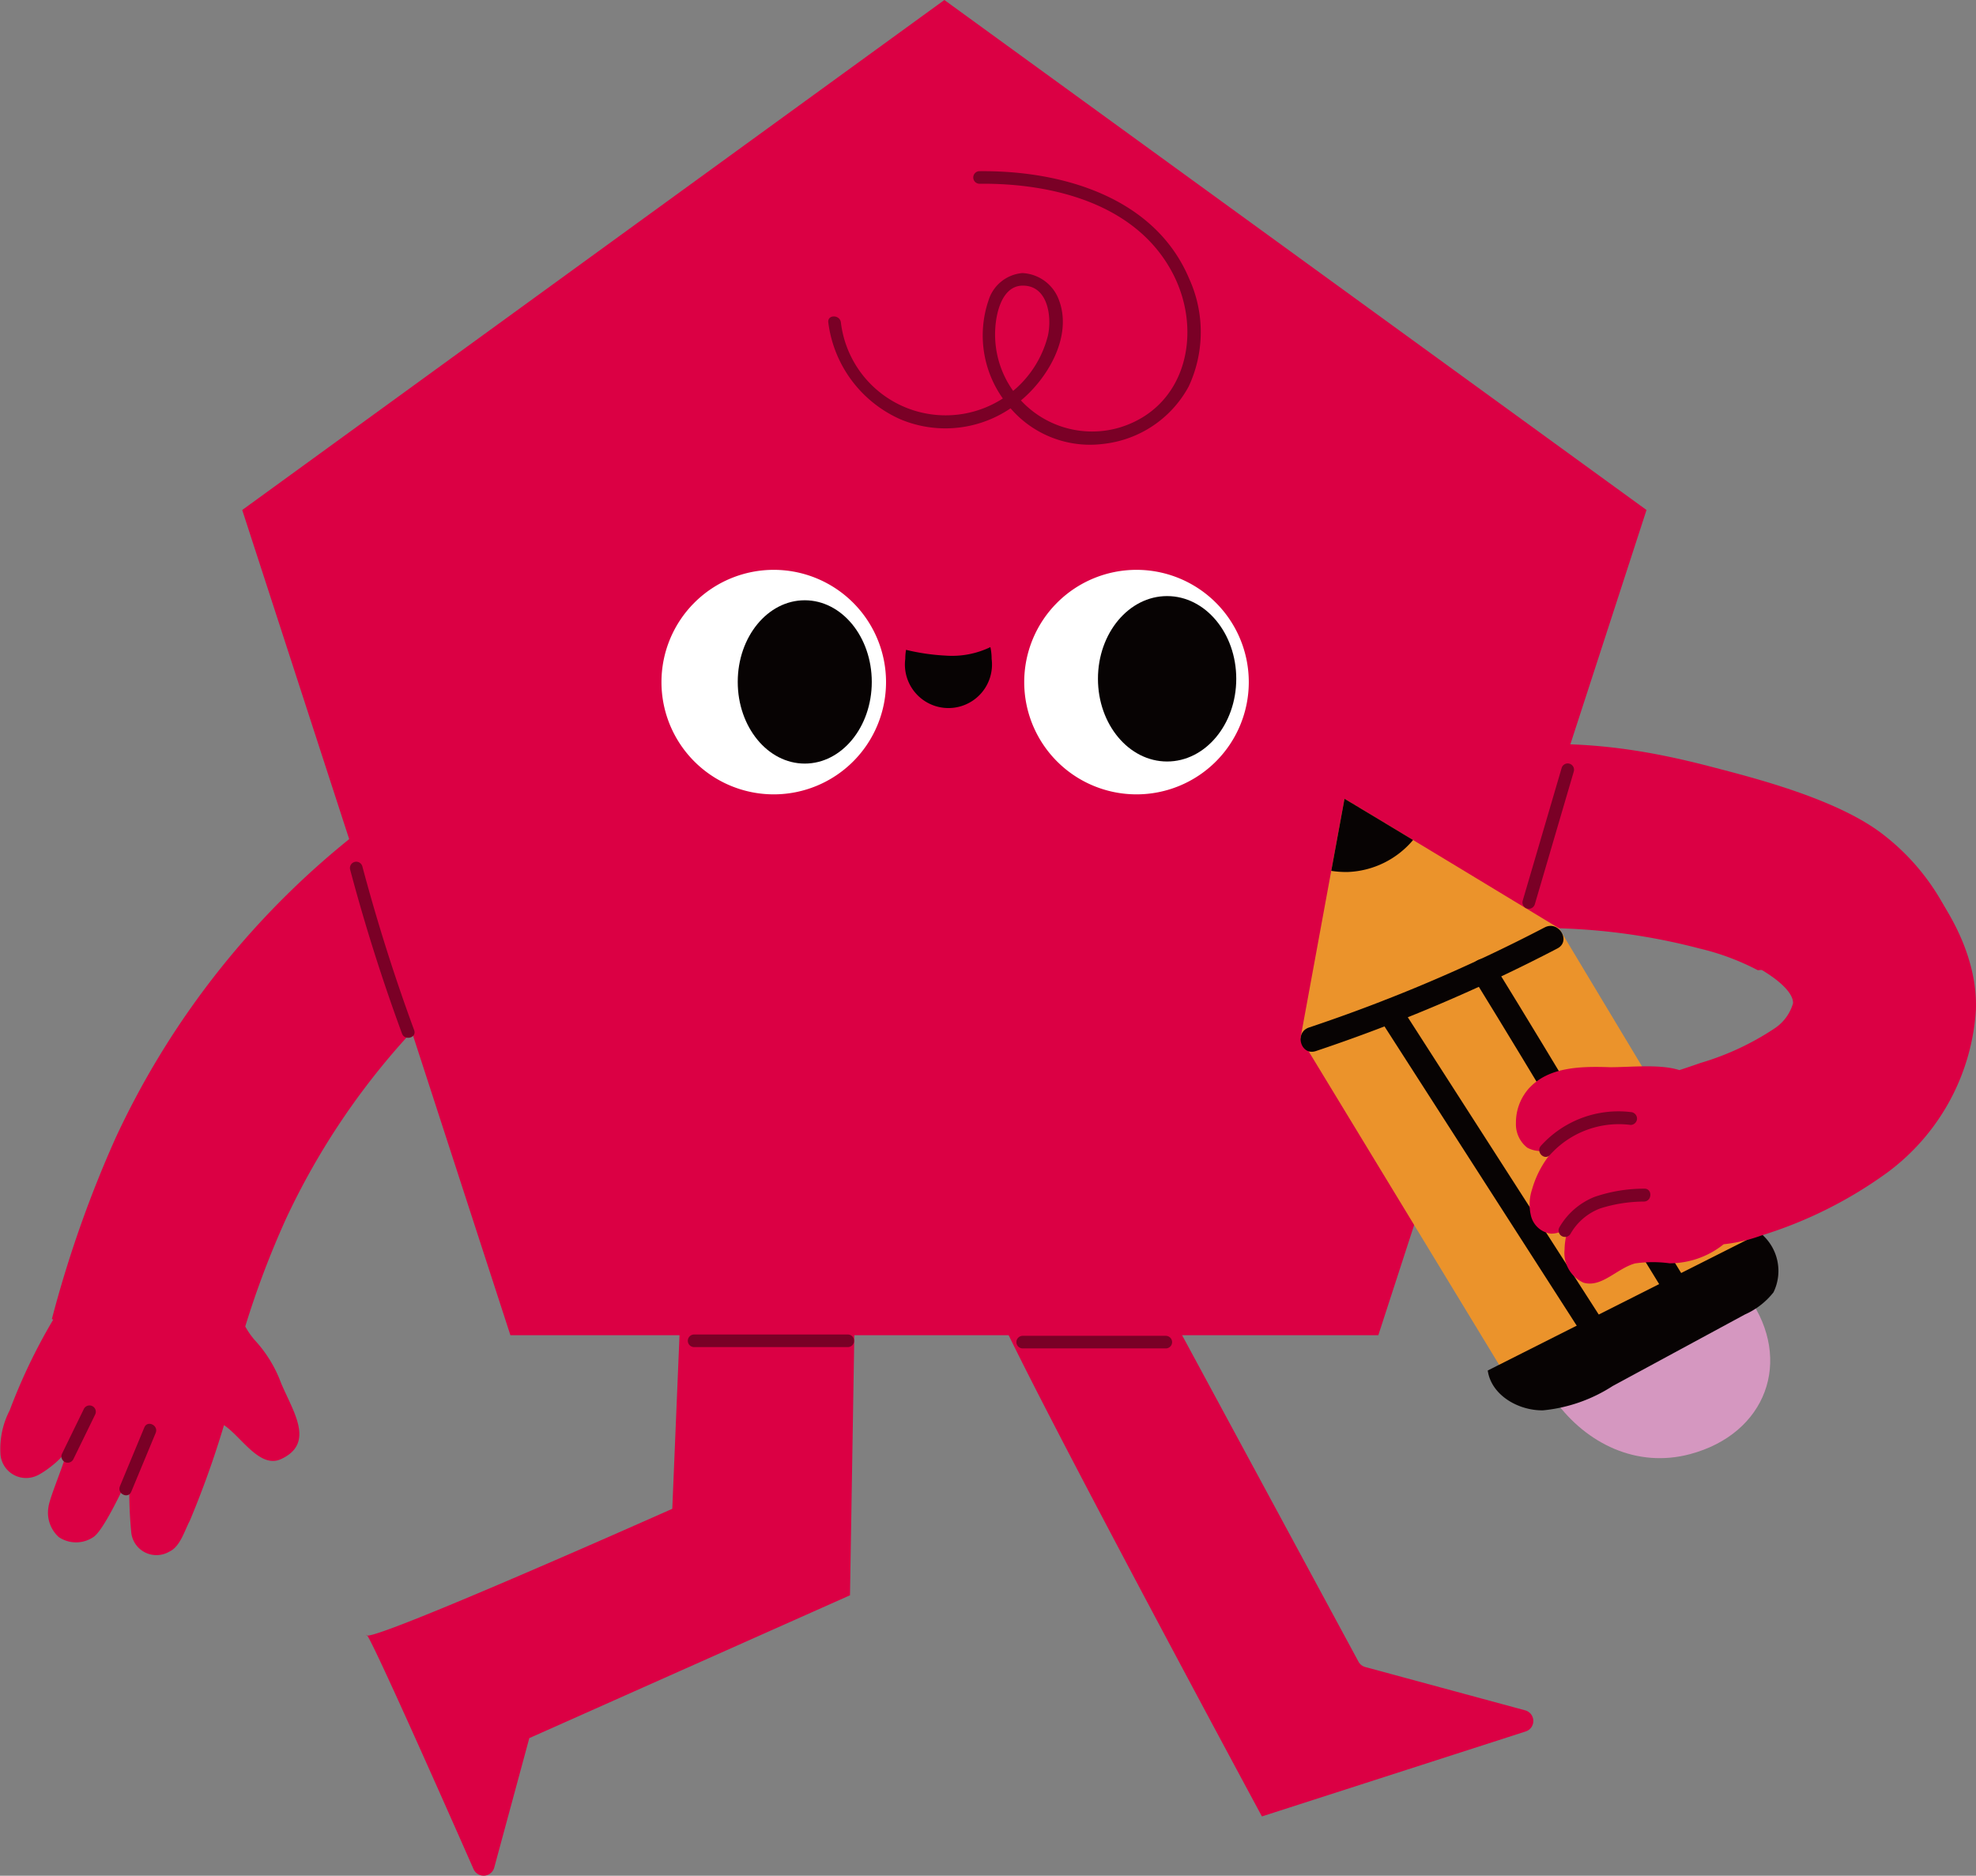 <?xml version="1.0" encoding="UTF-8"?> <svg xmlns="http://www.w3.org/2000/svg" id="グループ_237" data-name="グループ 237" width="157" height="149.066" viewBox="0 0 157 149.066"><rect x="0" y="0" width="157" height="149.066" fill="#808080" stroke="none"/><path id="パス_125" data-name="パス 125" d="M880.362,227.874a19.612,19.612,0,0,0-4.624-1.724,49.444,49.444,0,0,0-18.052-1.325l-1.6-14.453c7.85-.867,13.012-.653,20.65,1.352,3.219.844,10.072,2.549,13.715,5.465a17.991,17.991,0,0,1,6.4,9.987c-5.511.047-11.019.2-16.495.7" transform="translate(-740.701 -150.77)" fill="#db0044"></path><path id="パス_126" data-name="パス 126" d="M890.418,253.923c-.264,1.056,21.39,41.2,21.39,41.2l20.958-6.753a.875.875,0,0,0-.039-1.677l-12.707-3.443a.878.878,0,0,1-.541-.429l-17.178-31.8Z" transform="translate(-811.544 -150.77)" fill="#db0044"></path><path id="パス_127" data-name="パス 127" d="M983.129,253.518l-.4,24.031L957.249,288.9l-2.785,10.285a.875.875,0,0,1-1.645.125c-2.439-5.53-8.51-19.23-8.51-18.6,0,.792,24.3-10.035,24.3-10.035l.792-19.014Z" transform="translate(-915.194 -150.77)" fill="#db0044"></path><path id="パス_128" data-name="パス 128" d="M937.212,150.77,993,191.3l-21.309,65.583H902.733L881.424,191.3Z" transform="translate(-862.179 -150.77)" fill="#db0044"></path><path id="パス_129" data-name="パス 129" d="M913.024,204.977a8.921,8.921,0,1,0,8.921-8.921,8.921,8.921,0,0,0-8.921,8.921" transform="translate(-831.646 -150.77)" fill="#fff"></path><path id="パス_130" data-name="パス 130" d="M914.019,204.714c0,3.63,2.46,6.573,5.494,6.573s5.495-2.943,5.495-6.573-2.46-6.573-5.495-6.573-5.494,2.943-5.494,6.573" transform="translate(-826.783 -150.77)" fill="#070303"></path><path id="パス_131" data-name="パス 131" d="M941.846,204.977a8.921,8.921,0,1,0,8.921-8.921,8.921,8.921,0,0,0-8.921,8.921" transform="translate(-889.29 -150.77)" fill="#fff"></path><path id="パス_132" data-name="パス 132" d="M942.978,204.963c0,3.584,2.384,6.49,5.325,6.49s5.325-2.906,5.325-6.49-2.384-6.489-5.325-6.489-5.325,2.9-5.325,6.489" transform="translate(-884.362 -150.77)" fill="#070303"></path><path id="パス_133" data-name="パス 133" d="M936.645,202.871a7,7,0,0,0,3.566-.675,4.417,4.417,0,0,1,.1.937,3.46,3.46,0,1,1-6.862,0,4.363,4.363,0,0,1,.061-.72,16.918,16.918,0,0,0,3.132.458" transform="translate(-861.522 -150.77)" fill="#070303"></path><path id="パス_134" data-name="パス 134" d="M908.911,250.2,893.5,224.546c-.063-.052-17.133-10.369-17.051-10.3l-3.492,19.012,15.976,26.3Z" transform="translate(-769.625 -150.77)" fill="#eb932b"></path><path id="パス_135" data-name="パス 135" d="M871.6,262.106c2.48,3.39,6.478,5.356,10.713,4.223,6.052-1.619,8.184-7.44,4.658-12.451Z" transform="translate(-748.026 -150.77)" fill="#d597c0"></path><path id="パス_136" data-name="パス 136" d="M888.7,232.422a128.984,128.984,0,0,0,18.727-7.957c1.119-.565,2.108,1.118.985,1.685a132.268,132.268,0,0,1-19.193,8.154c-1.2.384-1.712-1.5-.519-1.882" transform="translate(-784.683 -150.77)" fill="#070303"></path><path id="パス_137" data-name="パス 137" d="M872.2,259.895c1.774-.571,21.414-11.145,21.4-11.147Z" transform="translate(-753.552 -150.77)" fill="#eb932b"></path><path id="パス_138" data-name="パス 138" d="M901.014,256.518q-8-12.446-15.986-24.892c-.68-1.06,1.008-2.041,1.686-.985q7.993,12.442,15.985,24.893c.681,1.06-1.008,2.038-1.685.984" transform="translate(-775.483 -150.77)" fill="#070303"></path><path id="パス_139" data-name="パス 139" d="M893.546,254c-5.24-8.5-10.3-17.105-15.537-25.6-.661-1.072,1.026-2.053,1.685-.985,5.24,8.5,10.3,17.1,15.537,25.6.661,1.072-1.026,2.053-1.685.985" transform="translate(-760.996 -150.77)" fill="#070303"></path><path id="パス_140" data-name="パス 140" d="M870.925,259.685l21.662-10.92a3.87,3.87,0,0,1,1.041,4.707,5.956,5.956,0,0,1-2.271,1.761l-10.508,5.687a12.384,12.384,0,0,1-5.532,1.931c-1.973.029-4.115-1.212-4.392-3.166" transform="translate(-752.719 -150.77)" fill="#070303"></path><path id="パス_141" data-name="パス 141" d="M901.022,214.25c-.031-.028,2.408,1.441,5.449,3.276a7.132,7.132,0,0,1-5.184,2.542,7.852,7.852,0,0,1-1.317-.089Z" transform="translate(-794.197 -150.77)" fill="#070303"></path><path id="パス_142" data-name="パス 142" d="M973.471,262.873a45.381,45.381,0,0,1,3.465-7.229.533.533,0,0,0-.106-.047,92.6,92.6,0,0,1,5.079-14.429,66.417,66.417,0,0,1,19.462-24.439l10.873,9.762a58.06,58.06,0,0,0-16.783,21.076,71.812,71.812,0,0,0-3.266,8.617,6.111,6.111,0,0,0,.78,1.114,10.262,10.262,0,0,1,2.065,3.38c.936,2.25,2.745,4.784-.007,6.05-1.687.777-3.162-1.8-4.527-2.7a75.524,75.524,0,0,1-2.714,7.592c-.448.853-.769,2.075-1.648,2.469a2.013,2.013,0,0,1-3.009-1.554,34.861,34.861,0,0,1-.133-4.554c-.429.871-2.057,4.435-2.882,4.947a2.459,2.459,0,0,1-2.736,0,2.613,2.613,0,0,1-.825-2.39c.109-.875,1.484-3.936,1.53-4.817-.038.724-1.866,2.091-2.5,2.342a2.042,2.042,0,0,1-2.848-1.814,6.663,6.663,0,0,1,.728-3.38" transform="translate(-972.709 -150.77)" fill="#db0044"></path><path id="パス_143" data-name="パス 143" d="M1002.718,264.645q-.97,2.339-1.942,4.676c-.248.6-1.149.155-.9-.44q.971-2.339,1.942-4.676c.248-.6,1.149-.155.9.44" transform="translate(-990.348 -150.77)" fill="#7a0026"></path><path id="パス_144" data-name="パス 144" d="M1007.315,263.182q-.865,1.776-1.731,3.548a.5.5,0,0,1-.9-.44q.866-1.775,1.731-3.547a.5.5,0,0,1,.9.439" transform="translate(-999.753 -150.77)" fill="#7a0026"></path><path id="パス_145" data-name="パス 145" d="M856.364,237.171c1.563-1.633,4.116-1.667,6.375-1.588,1.584,0,3.959-.267,5.49.229.573-.188,1.141-.38,1.69-.572a21.65,21.65,0,0,0,5.875-2.744,3.574,3.574,0,0,0,1.463-1.994c.009-.247.05-1.724-5.319-4.093,4.342-1.843,11.253-3.638,13.738-8.053,3.529,3.447,6.275,8.125,6.112,12.665a17.44,17.44,0,0,1-7.053,12.942,34.139,34.139,0,0,1-10.016,5,12.536,12.536,0,0,1-2.973.688,6.859,6.859,0,0,1-4.3,1.514,9.845,9.845,0,0,0-2.733.009c-1.448.392-2.67,1.957-4.108,1.53a2.594,2.594,0,0,1-1.5-2.627,5.326,5.326,0,0,1,.438-2.032,1.838,1.838,0,0,1-1.542.763,1.89,1.89,0,0,1-1.549-1.355,3.787,3.787,0,0,1,.067-2.152,7.958,7.958,0,0,1,2.123-3.554,2.286,2.286,0,0,1-2.5.23,2.361,2.361,0,0,1-.9-1.964,4.077,4.077,0,0,1,1.118-2.845" transform="translate(-734.795 -150.77)" fill="#db0044"></path><path id="パス_146" data-name="パス 146" d="M883.035,242.546a7.345,7.345,0,0,1,6.4-2.377.513.513,0,0,0,.511-.511.526.526,0,0,0-.511-.512,8.292,8.292,0,0,0-7.124,2.678c-.437.49.284,1.214.723.722" transform="translate(-759.878 -150.77)" fill="#7a0026"></path><path id="パス_147" data-name="パス 147" d="M882.073,248.839a4.575,4.575,0,0,1,2.384-2.04,11.712,11.712,0,0,1,3.476-.541c.655-.035.659-1.058,0-1.023a12.1,12.1,0,0,0-3.95.656,5.632,5.632,0,0,0-2.793,2.432.512.512,0,0,0,.883.516" transform="translate(-757.3 -150.77)" fill="#7a0026"></path><path id="パス_148" data-name="パス 148" d="M928.867,164.375c6.5-.066,13.914,2.037,16.654,8.553a10.233,10.233,0,0,1-.042,8.553,8.8,8.8,0,0,1-6.792,4.567,8.332,8.332,0,0,1-7.635-3.163,8.649,8.649,0,0,1-1.483-8.228,3.084,3.084,0,0,1,2.7-2.186,3.255,3.255,0,0,1,2.916,2.189c1.068,2.894-.956,6.27-3.161,8.035a9.221,9.221,0,0,1-9.445,1.4,9.759,9.759,0,0,1-5.736-7.7c-.081-.639.924-.633,1,0a8.382,8.382,0,0,0,16.452,1.04c.323-1.471.012-4-2.03-3.966-1.657.031-2.115,2.272-2.163,3.554a7.708,7.708,0,0,0,9.881,7.724c5.316-1.612,6.608-7.56,4.285-12.14-2.856-5.629-9.573-7.293-15.407-7.234a.5.5,0,0,1,0-1" transform="translate(-851.032 -150.77)" fill="#7a0026"></path><path id="パス_149" data-name="パス 149" d="M891.262,212.077l-3.094,10.546a.5.5,0,0,1-.968-.267q1.547-5.272,3.094-10.546a.5.5,0,0,1,.968.267" transform="translate(-766.218 -150.77)" fill="#7a0026"></path><path id="パス_150" data-name="パス 150" d="M980.3,219.62q1.757,6.6,4.116,13.017c.224.607-.746.869-.968.267q-2.358-6.411-4.116-13.017a.5.5,0,0,1,.968-.267" transform="translate(-951.51 -150.77)" fill="#7a0026"></path><path id="パス_151" data-name="パス 151" d="M957.094,257.824H944.882a.5.5,0,0,1,0-1h12.212a.5.5,0,0,1,0,1" transform="translate(-889.732 -150.77)" fill="#7a0026"></path><path id="パス_152" data-name="パス 152" d="M930.987,257.929h-11.37a.5.5,0,0,1,0-1h11.37a.5.5,0,0,1,0,1" transform="translate(-838.36 -150.77)" fill="#7a0026"></path></svg> 